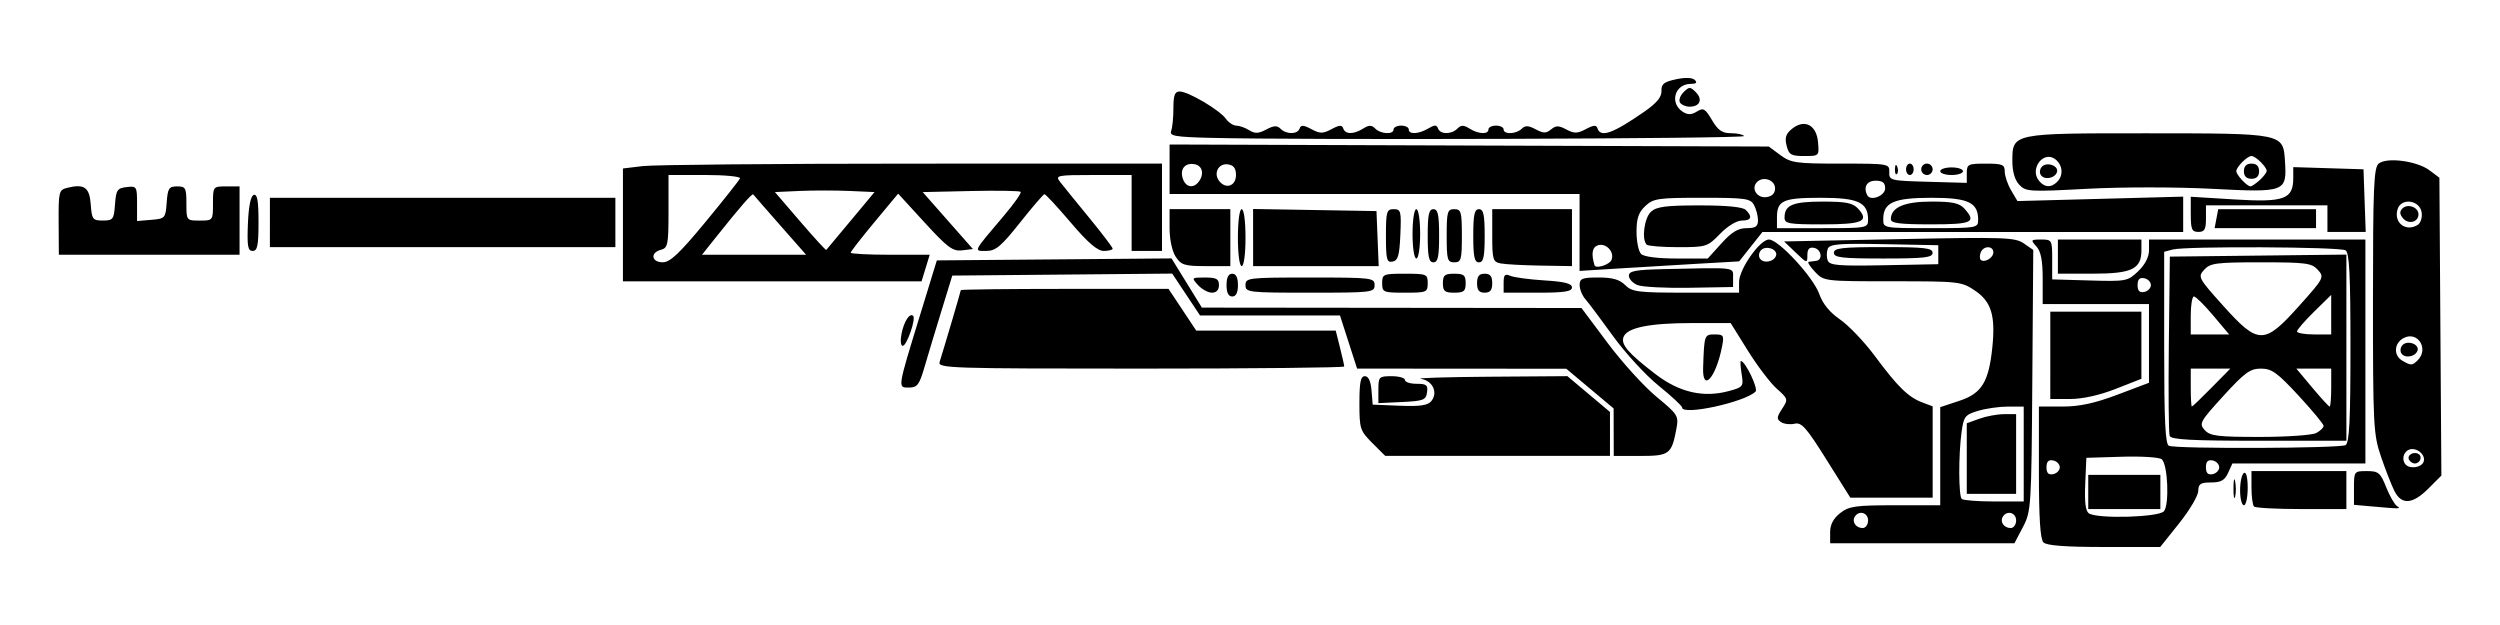 <?xml version="1.0" encoding="UTF-8" standalone="no"?>
<svg
   width="512"
   height="128"
   viewBox="0 0 135.467 33.867"
   version="1.1"
   id="svg8"
   inkscape:version="1.2.2 (732a01da63, 2022-12-09)"
   sodipodi:docname="Sentinel_Icon.svg"
   xmlns:inkscape="http://www.inkscape.org/namespaces/inkscape"
   xmlns:sodipodi="http://sodipodi.sourceforge.net/DTD/sodipodi-0.dtd"
   xmlns="http://www.w3.org/2000/svg"
   xmlns:svg="http://www.w3.org/2000/svg"
   xmlns:rdf="http://www.w3.org/1999/02/22-rdf-syntax-ns#"
   xmlns:cc="http://creativecommons.org/ns#"
   xmlns:dc="http://purl.org/dc/elements/1.1/">
  <defs
     id="defs2" />
  <sodipodi:namedview
     id="base"
     pagecolor="#ffffff"
     bordercolor="#666666"
     borderopacity="1.0"
     inkscape:pageopacity="0.0"
     inkscape:pageshadow="2"
     inkscape:zoom="0.98994949"
     inkscape:cx="241.42646"
     inkscape:cy="62.124382"
     inkscape:document-units="mm"
     inkscape:current-layer="layer1"
     inkscape:document-rotation="0"
     showgrid="false"
     units="px"
     inkscape:window-width="2560"
     inkscape:window-height="1361"
     inkscape:window-x="-9"
     inkscape:window-y="-9"
     inkscape:window-maximized="1"
     inkscape:showpageshadow="2"
     inkscape:pagecheckerboard="0"
     inkscape:deskcolor="#d1d1d1" />
  <g
     inkscape:label="Layer 1"
     inkscape:groupmode="layer"
     id="layer1">
    <path
       style="fill:#000000;stroke-width:0.206;fill-opacity:1"
       d="m 110.729,29.395 c -0.173,-0.173 -0.247,-1.312 -0.247,-3.806 v -3.559 h 1.275 c 0.929,0 1.74,-0.175 2.983,-0.644 l 1.707,-0.644 v -2.133 -2.133 h -2.88 -2.88 v -1.372 c 0,-0.988 -0.095,-1.478 -0.34,-1.748 -0.322,-0.356 -0.309,-0.376 0.257,-0.377 0.584,-3.5e-4 0.598,0.025 0.598,1.08 v 1.08 l 2.038,0.059 c 1.975,0.057 2.056,0.042 2.623,-0.501 0.371,-0.356 0.585,-0.772 0.585,-1.139 v -0.579 h 5.863 5.863 v 6.068 6.068 h -3.604 -3.604 l -0.234,0.514 c -0.182,0.399 -0.388,0.514 -0.921,0.514 -0.573,0 -0.688,0.077 -0.694,0.463 -0.004,0.255 -0.469,1.041 -1.034,1.748 l -1.027,1.286 h -3.039 c -2.09,0 -3.116,-0.077 -3.286,-0.247 z m 6.529,-1.692 c 0.302,-0.364 0.209,-2.544 -0.121,-2.817 -0.13,-0.108 -1.102,-0.17 -2.16,-0.137 l -1.923,0.059 -0.062,1.422 c -0.043,0.998 0.018,1.472 0.206,1.591 0.482,0.305 3.789,0.21 4.06,-0.118 z m -4.102,-1.044 v -0.926 h 1.954 1.954 v 0.926 0.926 h -1.954 -1.954 z m -1.543,-1.337 c 0,-0.167 -0.162,-0.334 -0.36,-0.372 -0.253,-0.049 -0.36,0.062 -0.36,0.372 0,0.31 0.107,0.421 0.36,0.372 0.198,-0.038 0.36,-0.206 0.36,-0.372 z m 8.64,0 c 0,-0.167 -0.162,-0.334 -0.36,-0.372 -0.253,-0.049 -0.36,0.062 -0.36,0.372 0,0.31 0.107,0.421 0.36,0.372 0.198,-0.038 0.36,-0.206 0.36,-0.372 z m 6.847,-1.203 c 0.204,-0.13 0.265,-1.335 0.265,-5.277 0,-3.941 -0.06,-5.147 -0.265,-5.277 -0.303,-0.193 -8.667,-0.232 -9.367,-0.045 l -0.463,0.124 v 5.204 c 0,3.971 0.061,5.229 0.257,5.308 0.436,0.176 9.291,0.141 9.573,-0.038 z m -9.532,-0.499 c -0.055,-0.144 -0.075,-2.389 -0.045,-4.988 l 0.055,-4.727 4.783,-0.055 4.783,-0.055 v 5.044 5.044 H 122.407 c -3.643,0 -4.761,-0.06 -4.838,-0.262 z m 7.944,-0.157 c 0.219,-0.117 0.398,-0.291 0.398,-0.386 0,-0.095 -0.61,-0.833 -1.356,-1.638 -1.158,-1.251 -1.456,-1.465 -2.04,-1.465 -0.586,0 -0.877,0.211 -2.034,1.479 -1.27,1.391 -1.33,1.501 -1.013,1.851 0.292,0.322 0.691,0.372 2.993,0.372 1.461,0 2.835,-0.096 3.054,-0.213 z m -5.67,-2.461 1.013,-1.029 h -1.072 -1.072 v 1.029 c 0,0.566 0.027,1.029 0.059,1.029 0.033,0 0.515,-0.463 1.072,-1.029 z m 6.48,0 v -1.029 h -0.945 -0.945 l 0.861,1.029 c 0.474,0.566 0.899,1.029 0.945,1.029 0.046,0 0.084,-0.463 0.084,-1.029 z m -6.397,-3.908 c -0.477,-0.566 -0.945,-1.029 -1.041,-1.029 -0.095,0 -0.174,0.463 -0.174,1.029 v 1.029 h 1.041 1.041 z m 4.658,-0.518 c 1.349,-1.507 1.375,-1.557 1.015,-1.954 -0.332,-0.367 -0.638,-0.408 -3.082,-0.408 -2.43,0 -2.751,0.042 -3.077,0.402 -0.352,0.389 -0.321,0.449 1.031,1.954 1.906,2.121 2.219,2.121 4.113,0.006 z m 1.738,0.475 v -1.071 l -0.926,0.908 c -0.509,0.5 -0.926,0.982 -0.926,1.071 0,0.09 0.417,0.163 0.926,0.163 h 0.926 z m -9.771,-1.603 c 0,-0.167 -0.162,-0.334 -0.36,-0.372 -0.253,-0.049 -0.36,0.062 -0.36,0.372 0,0.31 0.107,0.421 0.36,0.372 0.198,-0.038 0.36,-0.206 0.36,-0.372 z M 99.169,28.834 c 0,-0.406 0.177,-0.741 0.542,-1.029 0.479,-0.377 0.825,-0.426 2.983,-0.426 h 2.441 v -2.658 -2.658 l 1.049,-0.348 c 1.2,-0.398 1.581,-1.019 1.774,-2.891 0.177,-1.713 -0.053,-2.473 -0.925,-3.066 -0.741,-0.503 -0.847,-0.516 -4.481,-0.516 -3.704,0 -3.724,-0.003 -4.205,-0.514 -0.266,-0.283 -0.421,-0.526 -0.344,-0.54 0.076,-0.014 0.254,-0.037 0.396,-0.051 0.392,-0.039 0.306,-0.628 -0.103,-0.707 -0.257,-0.05 -0.36,0.064 -0.36,0.396 0,0.453 -0.017,0.449 -0.631,-0.139 l -0.631,-0.604 6.237,-0.125 c 5.699,-0.115 6.281,-0.095 6.751,0.23 l 0.514,0.356 -0.051,7.072 c -0.049,6.871 -0.064,7.097 -0.51,7.947 l -0.459,0.874 h -4.993 -4.993 z m 2.057,-0.632 c 0,-0.426 -0.496,-0.568 -0.72,-0.206 -0.172,0.279 0.06,0.617 0.424,0.617 0.163,0 0.296,-0.185 0.296,-0.411 z m 8.022,0 c 0,-0.426 -0.496,-0.568 -0.72,-0.206 -0.172,0.279 0.06,0.617 0.424,0.617 0.163,0 0.296,-0.185 0.296,-0.411 z m 0.411,-3.6 v -2.571 h -0.85 c -0.468,0 -1.197,0.104 -1.621,0.231 -0.711,0.213 -0.781,0.303 -0.898,1.16 -0.169,1.231 -0.163,3.442 0.01,3.614 0.075,0.075 0.862,0.137 1.748,0.137 h 1.611 v -2.571 z m -3.086,0.247 v -1.913 l 0.683,-0.247 c 0.376,-0.136 0.977,-0.247 1.337,-0.247 h 0.654 v 2.16 2.16 h -1.337 -1.337 z m -1.543,-11.047 v -0.514 l -2.936,-0.057 c -2.479,-0.048 -2.954,-0.008 -3.056,0.257 -0.066,0.173 -0.066,0.456 0,0.628 0.102,0.265 0.577,0.305 3.056,0.257 l 2.936,-0.057 z m -5.657,-0.103 c 0,-0.258 0.434,-0.309 2.674,-0.309 2.24,0 2.674,0.05 2.674,0.309 0,0.258 -0.434,0.309 -2.674,0.309 -2.24,0 -2.674,-0.05 -2.674,-0.309 z m 8.64,-0.022 c 0,-0.373 -0.54,-0.372 -0.684,0.002 -0.061,0.159 -0.062,0.337 -0.002,0.397 0.189,0.189 0.686,-0.1 0.686,-0.399 z m 14.125,13.77 c -0.075,-0.075 -0.137,-0.538 -0.137,-1.029 v -0.891 h 2.571 2.571 v 1.029 1.029 h -2.434 c -1.339,0 -2.496,-0.062 -2.571,-0.137 z m 6.291,-0.013 -0.874,-0.079 v -0.914 c 0,-0.902 0.009,-0.914 0.698,-0.914 0.629,0 0.732,0.086 1.047,0.874 0.192,0.481 0.457,0.942 0.588,1.025 0.243,0.155 0.182,0.155 -1.459,0.007 z m -7.045,-0.866 c 0,-0.446 0.093,-0.868 0.206,-0.938 0.126,-0.078 0.206,0.238 0.206,0.811 0,0.516 -0.093,0.938 -0.206,0.938 -0.113,0 -0.206,-0.365 -0.206,-0.811 z m -0.36,-0.115 c 0.002,-0.453 0.044,-0.613 0.094,-0.358 0.049,0.256 0.047,0.626 -0.004,0.823 -0.051,0.197 -0.092,-0.013 -0.089,-0.465 z m 8.724,0.154 c -0.157,-0.311 -0.484,-1.145 -0.725,-1.852 -0.416,-1.217 -0.439,-1.673 -0.439,-8.46 0,-6.143 0.044,-7.211 0.31,-7.431 0.432,-0.358 2.072,-0.143 2.747,0.361 l 0.542,0.405 0.054,8.07 0.054,8.07 -0.702,0.702 c -0.858,0.858 -1.454,0.902 -1.841,0.136 z m 1.578,-1.579 c 0.144,-0.376 -0.38,-0.817 -0.786,-0.662 -0.32,0.123 -0.417,0.575 -0.174,0.818 0.244,0.244 0.844,0.146 0.96,-0.156 z m -0.78,-0.104 c -0.152,-0.246 0.235,-0.49 0.509,-0.321 0.23,0.142 0.079,0.512 -0.209,0.512 -0.1,0 -0.235,-0.086 -0.3,-0.191 z m 0.464,-5.404 c 0.621,-0.621 -0.01,-1.606 -0.769,-1.2 -0.519,0.278 -0.554,0.94 -0.065,1.225 0.467,0.272 0.538,0.27 0.833,-0.025 z m -0.889,-0.377 c -0.08,-0.129 -0.048,-0.332 0.07,-0.45 0.276,-0.276 0.921,-0.035 0.808,0.302 -0.115,0.344 -0.697,0.442 -0.878,0.148 z m 0.896,-6.962 c 0.151,-0.096 0.244,-0.395 0.206,-0.665 -0.096,-0.676 -1.102,-0.818 -1.303,-0.185 -0.233,0.736 0.447,1.262 1.097,0.85 z m -0.807,-0.355 c -0.183,-0.22 -0.191,-0.367 -0.029,-0.529 0.284,-0.284 0.869,-0.071 0.869,0.316 0,0.429 -0.546,0.567 -0.84,0.213 z M 98.974,24.912 c -1.092,-1.745 -1.354,-2.04 -1.729,-1.952 -0.243,0.057 -0.574,0.018 -0.734,-0.087 -0.249,-0.162 -0.241,-0.268 0.054,-0.718 0.338,-0.516 0.331,-0.542 -0.288,-1.093 -0.349,-0.311 -1.054,-1.238 -1.566,-2.061 l -0.932,-1.496 -2.087,0.001 c -2.312,0.001 -3.523,0.246 -3.717,0.753 -0.156,0.407 0.245,0.874 1.733,2.016 1.283,0.985 2.589,1.288 3.962,0.918 0.787,-0.212 0.814,-0.247 0.704,-0.926 -0.063,-0.388 -0.082,-0.705 -0.041,-0.705 0.234,0 0.954,1.498 0.796,1.656 -0.576,0.576 -3.979,1.315 -3.981,0.864 -4.12e-4,-0.085 -0.573,-0.617 -1.273,-1.183 -0.7,-0.566 -1.806,-1.769 -2.459,-2.674 -0.653,-0.905 -1.33,-1.808 -1.504,-2.006 -0.174,-0.198 -0.317,-0.545 -0.317,-0.771 0,-0.357 0.137,-0.411 1.029,-0.411 0.754,0 1.138,0.11 1.44,0.411 0.372,0.372 0.686,0.411 3.291,0.411 h 2.88 v -0.577 c 0,-0.696 1.129,-2.303 1.619,-2.303 0.522,0 2.409,2.045 2.728,2.956 0.185,0.528 0.565,0.993 1.129,1.381 0.468,0.322 1.317,1.213 1.886,1.981 1.234,1.663 1.804,2.221 2.562,2.508 l 0.566,0.214 v 2.474 2.474 h -2.231 -2.231 z M 96.238,13.854 c 0.112,-0.338 -0.532,-0.579 -0.808,-0.302 -0.118,0.118 -0.15,0.321 -0.07,0.45 0.182,0.294 0.764,0.196 0.878,-0.148 z M 74.361,24.005 c -0.664,-0.664 -0.699,-0.773 -0.699,-2.16 0,-1.134 0.066,-1.461 0.296,-1.461 0.194,0 0.318,0.267 0.36,0.771 l 0.064,0.771 1.459,0.06 c 1.098,0.045 1.522,-0.016 1.714,-0.247 0.382,-0.46 0.08,-1.111 -0.56,-1.209 -0.306,-0.047 1.355,-0.099 3.69,-0.116 l 4.246,-0.031 1.154,0.97 1.154,0.97 v 1.19 1.19 h -6.089 -6.089 z m 13.079,-0.586 -0.003,-1.286 -1.282,-1.076 -1.282,-1.076 -5.668,-0.004 -5.668,-0.004 -0.464,-1.44 -0.464,-1.44 h -3.792 -3.792 l -0.753,-1.134 -0.753,-1.134 -5.959,0.054 -5.959,0.054 -0.6,1.954 c -0.33,1.075 -0.742,2.44 -0.915,3.034 -0.272,0.932 -0.386,1.08 -0.831,1.08 -0.621,0 -0.636,0.099 0.625,-4.011 l 0.884,-2.88 6.359,-0.054 6.359,-0.054 0.822,1.333 0.822,1.333 10.285,0.011 10.285,0.011 1.421,1.9 c 0.781,1.045 1.969,2.353 2.64,2.907 1.17,0.967 1.213,1.037 1.081,1.745 -0.258,1.374 -0.379,1.464 -1.96,1.464 h -1.433 z m -12.75,-2.304 c 0,-0.697 0.032,-0.73 0.72,-0.73 0.396,0 0.72,0.093 0.72,0.206 0,0.113 0.284,0.206 0.631,0.206 0.537,0 0.622,0.069 0.566,0.463 -0.059,0.416 -0.197,0.469 -1.351,0.524 l -1.286,0.061 z m 36.41,-1.861 v -2.366 h 2.468 2.468 v 1.819 1.819 l -1.394,0.547 c -0.878,0.344 -1.792,0.547 -2.468,0.547 h -1.075 z M 92.287,19.922 c 0.059,-1.777 0.067,-1.8 0.624,-1.8 0.489,0 0.52,0.053 0.399,0.669 -0.334,1.688 -1.069,2.501 -1.023,1.131 z M 50.914,19.614 c 0.285,-0.906 1.149,-3.834 1.149,-3.893 0,-0.037 2.532,-0.067 5.628,-0.067 h 5.628 l 0.751,1.131 0.751,1.131 h 3.779 3.779 l 0.23,0.914 c 0.127,0.503 0.23,0.965 0.23,1.029 0,0.063 -4.959,0.115 -11.019,0.115 -10.4,0 -11.013,-0.02 -10.906,-0.36 z m -2.062,-1.536 c 0.134,-0.668 0.445,-1.143 0.629,-0.959 0.16,0.16 -0.348,1.621 -0.564,1.621 -0.112,0 -0.14,-0.285 -0.064,-0.662 z m 17.61,-2.629 c 0,-0.411 0.103,-0.617 0.309,-0.617 0.206,0 0.309,0.206 0.309,0.617 0,0.411 -0.103,0.617 -0.309,0.617 -0.206,0 -0.309,-0.206 -0.309,-0.617 z m -1.543,0 c -0.366,-0.404 -0.359,-0.411 0.38,-0.411 0.615,0 0.752,0.075 0.752,0.411 0,0.263 -0.137,0.411 -0.38,0.411 -0.209,0 -0.547,-0.185 -0.752,-0.411 z m 2.571,0 c 0,-0.395 0.137,-0.411 3.497,-0.411 3.36,0 3.497,0.016 3.497,0.411 0,0.395 -0.137,0.411 -3.497,0.411 -3.36,0 -3.497,-0.016 -3.497,-0.411 z m 7.405,-0.103 c 0,-0.491 0.055,-0.514 1.234,-0.514 1.179,0 1.234,0.023 1.234,0.514 0,0.491 -0.055,0.514 -1.234,0.514 -1.179,0 -1.234,-0.023 -1.234,-0.514 z m 3.291,0 c 0,-0.434 0.096,-0.514 0.617,-0.514 0.521,0 0.617,0.08 0.617,0.514 0,0.434 -0.096,0.514 -0.617,0.514 -0.521,0 -0.617,-0.08 -0.617,-0.514 z m 1.851,0 c 0,-0.377 0.11,-0.514 0.411,-0.514 0.302,0 0.411,0.137 0.411,0.514 0,0.377 -0.11,0.514 -0.411,0.514 -0.302,0 -0.411,-0.137 -0.411,-0.514 z m 1.44,-0.022 c 0,-0.434 0.069,-0.506 0.36,-0.379 0.198,0.087 1.031,0.199 1.851,0.25 1.092,0.068 1.491,0.169 1.491,0.379 0,0.223 -0.408,0.286 -1.851,0.286 h -1.851 z m 7.251,0.122 c -0.255,-0.104 -0.463,-0.331 -0.463,-0.504 0,-0.257 0.344,-0.323 1.851,-0.358 4.01,-0.093 3.794,-0.119 3.794,0.454 l 4.11e-4,0.514 -2.36,0.042 c -1.298,0.023 -2.569,-0.044 -2.823,-0.148 z M 33.755,12.185 V 9.129 l 1.08,-0.13 c 0.594,-0.071 7.166,-0.131 14.605,-0.132 l 13.525,-0.002 v 2.366 2.366 H 62.142 61.319 V 11.54 9.483 h -2.082 c -1.952,0 -2.065,0.023 -1.805,0.36 0.153,0.198 0.858,1.068 1.568,1.933 0.71,0.865 1.291,1.629 1.291,1.697 0,0.068 -0.217,0.124 -0.481,0.124 -0.345,0 -0.853,-0.436 -1.795,-1.543 -0.722,-0.849 -1.362,-1.538 -1.421,-1.532 -0.059,0.006 -0.656,0.7 -1.325,1.543 -1.021,1.285 -1.315,1.532 -1.825,1.532 -0.697,0 -0.744,0.095 0.955,-1.91 0.555,-0.655 0.963,-1.236 0.907,-1.292 -0.056,-0.056 -1.273,-0.076 -2.705,-0.044 l -2.603,0.058 1.36,1.543 1.36,1.543 -0.585,0.071 c -0.503,0.061 -0.787,-0.15 -2.025,-1.501 l -1.44,-1.572 -1.286,1.545 c -0.707,0.85 -1.286,1.595 -1.286,1.655 0,0.061 0.963,0.111 2.141,0.111 h 2.141 l -0.221,0.72 -0.221,0.72 h -8.091 -8.091 z m 4.471,-0.155 c 0.992,-1.201 1.834,-2.265 1.872,-2.366 0.038,-0.1 -0.819,-0.182 -1.903,-0.182 h -1.971 v 1.973 c 0,1.8 -0.036,1.983 -0.411,2.081 -0.592,0.155 -0.516,0.677 0.099,0.677 0.399,0 0.907,-0.48 2.314,-2.183 z m 4.049,0.178 c -0.772,-0.877 -1.428,-1.629 -1.457,-1.671 -0.055,-0.082 -0.685,0.639 -1.99,2.276 l -0.789,0.99 h 2.82 2.82 z m 3.828,-0.257 1.285,-1.543 -1.366,-0.061 c -0.751,-0.033 -1.966,-0.033 -2.699,0 l -1.333,0.061 1.369,1.593 c 0.753,0.876 1.389,1.57 1.413,1.543 0.025,-0.028 0.623,-0.745 1.33,-1.593 z m 65.408,1.954 v -0.926 h 2.263 2.263 v 0.585 c 0,1.017 -0.518,1.266 -2.639,1.266 h -1.887 z M 85.592,12.595 V 10.511 H 74.484 63.376 V 9.17 7.83 l 16.234,0.055 16.234,0.055 0.626,0.463 c 0.573,0.424 0.85,0.463 3.273,0.463 2.613,0 2.647,0.006 2.631,0.463 -0.016,0.447 0.054,0.465 2.092,0.521 l 2.108,0.059 v -0.521 c 0,-0.489 0.065,-0.521 1.029,-0.521 0.907,0 1.029,0.051 1.029,0.431 0,0.237 0.155,0.693 0.344,1.014 l 0.344,0.583 4.49,-0.12 4.49,-0.12 v 0.958 0.958 H 106.9 95.501 l -0.631,0.796 -0.631,0.796 -2.318,0.133 c -1.275,0.073 -3.221,0.19 -4.324,0.259 l -2.006,0.125 z m 1.734,1.48 c 0.17,-0.444 -0.325,-0.943 -0.767,-0.774 -0.286,0.11 -0.339,0.462 -0.159,1.067 0.065,0.219 0.822,-0.021 0.927,-0.294 z m 5.955,-0.889 c 0.553,-0.612 0.901,-0.823 1.361,-0.823 0.487,0 0.618,-0.09 0.618,-0.425 0,-0.234 -0.096,-0.604 -0.213,-0.823 -0.193,-0.361 -0.453,-0.398 -2.815,-0.398 -2.389,0 -2.641,0.037 -3.078,0.447 -0.365,0.343 -0.476,0.67 -0.476,1.399 0,0.523 0.111,1.063 0.247,1.198 0.152,0.152 0.895,0.247 1.93,0.247 h 1.683 z m -4.055,0.069 c -0.283,-0.283 -0.127,-1.454 0.239,-1.785 0.302,-0.273 0.822,-0.34 2.633,-0.34 1.481,0 2.342,0.085 2.504,0.247 0.376,0.376 0.297,0.576 -0.227,0.576 -0.272,0 -0.772,0.307 -1.172,0.72 -0.678,0.699 -0.743,0.72 -2.269,0.72 -0.864,0 -1.633,-0.062 -1.708,-0.137 z m 11.999,-1.338 c 0,-0.952 -0.529,-1.199 -2.562,-1.199 -2.055,0 -2.375,0.144 -2.375,1.07 v 0.576 h 2.468 c 2.396,0 2.468,-0.013 2.468,-0.447 z m -4.526,-0.129 c 0,-0.679 0.443,-0.864 2.066,-0.864 1.294,0 1.636,0.071 1.933,0.398 0.606,0.67 0.219,0.836 -1.955,0.836 -1.832,0 -2.045,-0.039 -2.045,-0.37 z m 10.491,0.129 c 0,-0.948 -0.531,-1.199 -2.536,-1.199 -2.033,0 -2.607,0.256 -2.607,1.163 0,0.48 0.011,0.482 2.571,0.482 2.502,0 2.571,-0.012 2.571,-0.447 z m -4.731,-0.036 c 0,-0.641 0.726,-0.958 2.196,-0.958 1.137,0 1.516,0.08 1.784,0.376 0.677,0.748 0.444,0.858 -1.819,0.858 -1.672,0 -2.16,-0.062 -2.16,-0.277 z m -6.274,-1.675 c 0,-0.454 -0.64,-0.68 -0.975,-0.344 -0.346,0.346 -0.005,0.892 0.511,0.819 0.303,-0.043 0.464,-0.207 0.464,-0.474 z m 5.965,-0.003 c 0,-0.302 -0.137,-0.411 -0.514,-0.411 -0.479,0 -0.679,0.344 -0.457,0.783 0.175,0.346 0.971,0.041 0.971,-0.372 z M 64.958,9.843 c 0.305,-0.408 0.201,-0.862 -0.215,-0.942 -0.523,-0.101 -0.818,0.247 -0.653,0.767 0.153,0.482 0.575,0.567 0.868,0.175 z m 2.016,-0.363 c -0.001,-0.363 -0.128,-0.529 -0.437,-0.573 -0.521,-0.075 -0.807,0.5 -0.458,0.92 0.369,0.444 0.897,0.24 0.895,-0.347 z m -3.266,4.433 c -0.195,-0.297 -0.332,-0.936 -0.332,-1.543 v -1.036 h 1.646 1.646 v 1.543 1.543 h -1.313 c -1.169,0 -1.35,-0.056 -1.646,-0.507 z m 3.37,-1.036 c 0,-0.891 0.087,-1.543 0.206,-1.543 0.119,0 0.206,0.651 0.206,1.543 0,0.891 -0.087,1.543 -0.206,1.543 -0.119,0 -0.206,-0.651 -0.206,-1.543 z m 0.823,-0.005 v -1.548 l 3.343,0.057 3.343,0.057 0.06,1.491 0.06,1.491 H 71.305 67.902 v -1.548 z m 13.422,1.403 c -0.427,-0.082 -0.463,-0.2 -0.463,-1.515 v -1.426 h 2.16 2.16 v 1.543 1.543 l -1.697,-0.028 c -0.933,-0.015 -1.905,-0.068 -2.16,-0.117 z m -6.223,-1.485 c 0,-1.329 0.037,-1.455 0.421,-1.455 0.388,0 0.416,0.107 0.36,1.386 -0.049,1.128 -0.128,1.399 -0.421,1.455 -0.315,0.06 -0.36,-0.112 -0.36,-1.386 z m 2.263,-0.015 c 0,-1.143 0.064,-1.44 0.309,-1.44 0.245,0 0.309,0.297 0.309,1.44 0,1.143 -0.064,1.44 -0.309,1.44 -0.245,0 -0.309,-0.297 -0.309,-1.44 z m 1.029,0 c 0,-1.303 0.039,-1.44 0.411,-1.44 0.372,0 0.411,0.137 0.411,1.44 0,1.303 -0.039,1.44 -0.411,1.44 -0.372,0 -0.411,-0.137 -0.411,-1.44 z m 1.44,0 c 0,-1.143 0.064,-1.44 0.309,-1.44 0.245,0 0.309,0.297 0.309,1.44 0,1.143 -0.064,1.44 -0.309,1.44 -0.245,0 -0.309,-0.297 -0.309,-1.44 z M 76.541,12.671 c 0,-0.754 0.09,-1.337 0.206,-1.337 0.116,0 0.206,0.583 0.206,1.337 0,0.754 -0.09,1.337 -0.206,1.337 -0.116,0 -0.206,-0.583 -0.206,-1.337 z M 3.177,12.05 c -0.01,-1.655 0.015,-1.759 0.457,-1.87 0.93,-0.233 1.216,-0.033 1.283,0.898 0.059,0.81 0.106,0.872 0.657,0.872 0.551,0 0.598,-0.062 0.657,-0.874 0.057,-0.782 0.123,-0.881 0.629,-0.939 0.545,-0.063 0.566,-0.03 0.566,0.887 v 0.952 l 0.771,-0.064 c 0.749,-0.062 0.773,-0.089 0.835,-0.938 0.056,-0.773 0.122,-0.874 0.566,-0.874 0.458,0 0.502,0.081 0.502,0.926 0,0.921 0.004,0.926 0.72,0.926 0.716,0 0.72,-0.005 0.72,-0.926 0,-0.921 0.004,-0.926 0.72,-0.926 h 0.72 v 1.851 1.851 H 8.083 3.188 Z m 10.256,0.072 c 0.039,-0.951 0.152,-1.505 0.318,-1.56 0.191,-0.063 0.257,0.319 0.257,1.475 0,1.269 -0.059,1.56 -0.318,1.56 -0.262,0 -0.307,-0.256 -0.257,-1.475 z m 1.192,-0.068 v -1.337 h 9.36 9.36 v 1.337 1.337 H 23.984 14.624 Z M 118.711,11.615 v -0.954 l 2.383,0.147 c 2.68,0.165 3.171,-0.014 3.171,-1.159 v -0.593 l 1.903,0.059 1.903,0.059 0.06,1.697 0.06,1.697 h -1.037 -1.037 v -0.72 -0.72 h -3.291 -3.291 v 0.72 c 0,0.583 -0.078,0.72 -0.411,0.72 -0.352,0 -0.411,-0.137 -0.411,-0.954 z m 1.39,0.234 0.098,-0.514 h 2.65 2.65 v 0.514 0.514 h -2.748 -2.748 z m -10.686,-1.839 c -0.237,-0.255 -0.371,-0.715 -0.371,-1.274 0,-1.521 -0.022,-1.516 7.297,-1.513 7.418,0.004 7.377,-0.005 7.475,1.515 0.107,1.671 0.029,1.7 -3.977,1.492 -1.932,-0.1 -4.875,-0.1 -6.74,0 -3.137,0.169 -3.331,0.157 -3.683,-0.221 z m 2.056,-0.157 c 0.344,-0.344 0.308,-0.886 -0.079,-1.207 -0.641,-0.532 -1.445,0.499 -0.9,1.156 0.301,0.363 0.649,0.382 0.979,0.052 z m -0.889,-0.377 c -0.08,-0.129 -0.049,-0.332 0.07,-0.45 0.276,-0.276 0.921,-0.035 0.808,0.302 -0.114,0.344 -0.697,0.442 -0.878,0.148 z m 11.867,0.283 c 0.207,-0.187 0.376,-0.412 0.376,-0.5 0,-0.215 -0.603,-0.806 -0.823,-0.806 -0.229,0 -0.823,0.594 -0.823,0.823 0,0.2 0.582,0.823 0.77,0.823 0.068,0 0.293,-0.153 0.5,-0.34 z m -0.858,-0.482 c 0,-0.274 0.137,-0.411 0.411,-0.411 0.274,0 0.411,0.137 0.411,0.411 0,0.274 -0.137,0.411 -0.411,0.411 -0.274,0 -0.411,-0.137 -0.411,-0.411 z M 102.682,9.157 c 0.01,-0.24 0.059,-0.288 0.124,-0.124 0.059,0.148 0.052,0.326 -0.016,0.394 -0.068,0.068 -0.117,-0.053 -0.108,-0.27 z m 0.601,0.017 c 0,-0.17 0.093,-0.309 0.206,-0.309 0.113,0 0.206,0.139 0.206,0.309 0,0.17 -0.093,0.309 -0.206,0.309 -0.113,0 -0.206,-0.139 -0.206,-0.309 z m 0.823,0 c 0,-0.17 0.139,-0.309 0.309,-0.309 0.17,0 0.309,0.139 0.309,0.309 0,0.17 -0.139,0.309 -0.309,0.309 -0.17,0 -0.309,-0.139 -0.309,-0.309 z m 1.029,0.103 c 0,-0.113 0.278,-0.206 0.617,-0.206 0.339,0 0.617,0.093 0.617,0.206 0,0.113 -0.278,0.206 -0.617,0.206 -0.339,0 -0.617,-0.093 -0.617,-0.206 z m -8.324,-1.384 c -0.109,-0.433 -0.041,-0.643 0.296,-0.915 0.675,-0.547 1.327,-0.21 1.407,0.728 0.064,0.746 0.061,0.749 -0.749,0.749 -0.714,0 -0.83,-0.068 -0.954,-0.561 z m -31.241,-0.423 c -1.914,-0.05 -2.213,-0.104 -2.108,-0.377 0.067,-0.175 0.122,-0.727 0.122,-1.227 0,-0.71 0.075,-0.909 0.342,-0.909 0.459,0 2.163,1.006 2.498,1.475 0.148,0.207 0.404,0.376 0.568,0.376 0.165,0 0.478,0.111 0.696,0.247 0.313,0.196 0.507,0.188 0.927,-0.037 0.408,-0.218 0.587,-0.228 0.774,-0.042 0.319,0.319 0.926,0.311 1.035,-0.014 0.067,-0.201 0.206,-0.193 0.634,0.035 0.473,0.252 0.623,0.252 1.096,0 0.428,-0.228 0.567,-0.236 0.634,-0.035 0.11,0.327 0.56,0.329 1.078,0.005 0.318,-0.199 0.457,-0.199 0.655,0 0.303,0.303 0.993,0.335 0.993,0.046 0,-0.113 0.185,-0.206 0.411,-0.206 0.226,0 0.411,0.093 0.411,0.206 0,0.284 0.535,0.258 1.058,-0.051 0.348,-0.206 0.454,-0.206 0.529,0 0.119,0.329 0.725,0.332 1.051,0.005 0.199,-0.199 0.337,-0.199 0.655,0 0.488,0.305 1.026,0.329 1.026,0.046 0,-0.113 0.185,-0.206 0.411,-0.206 0.226,0 0.411,0.093 0.411,0.206 0,0.285 0.688,0.259 0.983,-0.037 0.186,-0.186 0.361,-0.179 0.754,0.031 0.42,0.225 0.569,0.226 0.834,0.006 0.265,-0.22 0.413,-0.219 0.83,0.004 0.424,0.227 0.597,0.224 1.055,-0.02 0.428,-0.228 0.567,-0.236 0.634,-0.035 0.171,0.509 0.832,0.272 2.538,-0.913 0.669,-0.464 0.938,-0.79 0.926,-1.118 -0.014,-0.378 0.131,-0.495 0.79,-0.635 0.508,-0.108 0.886,-0.094 1.018,0.039 0.143,0.143 0.074,0.21 -0.217,0.21 -0.876,0 -1.171,1.051 -0.427,1.519 0.265,0.167 0.464,0.161 0.756,-0.021 0.348,-0.218 0.448,-0.161 0.817,0.464 0.329,0.558 0.552,0.712 1.032,0.712 0.337,0 0.655,0.069 0.707,0.154 0.089,0.144 -24.048,0.224 -28.94,0.096 z m 25.463,-1.915 c -0.077,-0.124 0.01,-0.375 0.194,-0.558 0.307,-0.307 0.359,-0.307 0.666,0 0.389,0.389 0.221,0.784 -0.333,0.784 -0.213,0 -0.45,-0.101 -0.526,-0.225 z"
       id="path925" />
  </g>
</svg>
